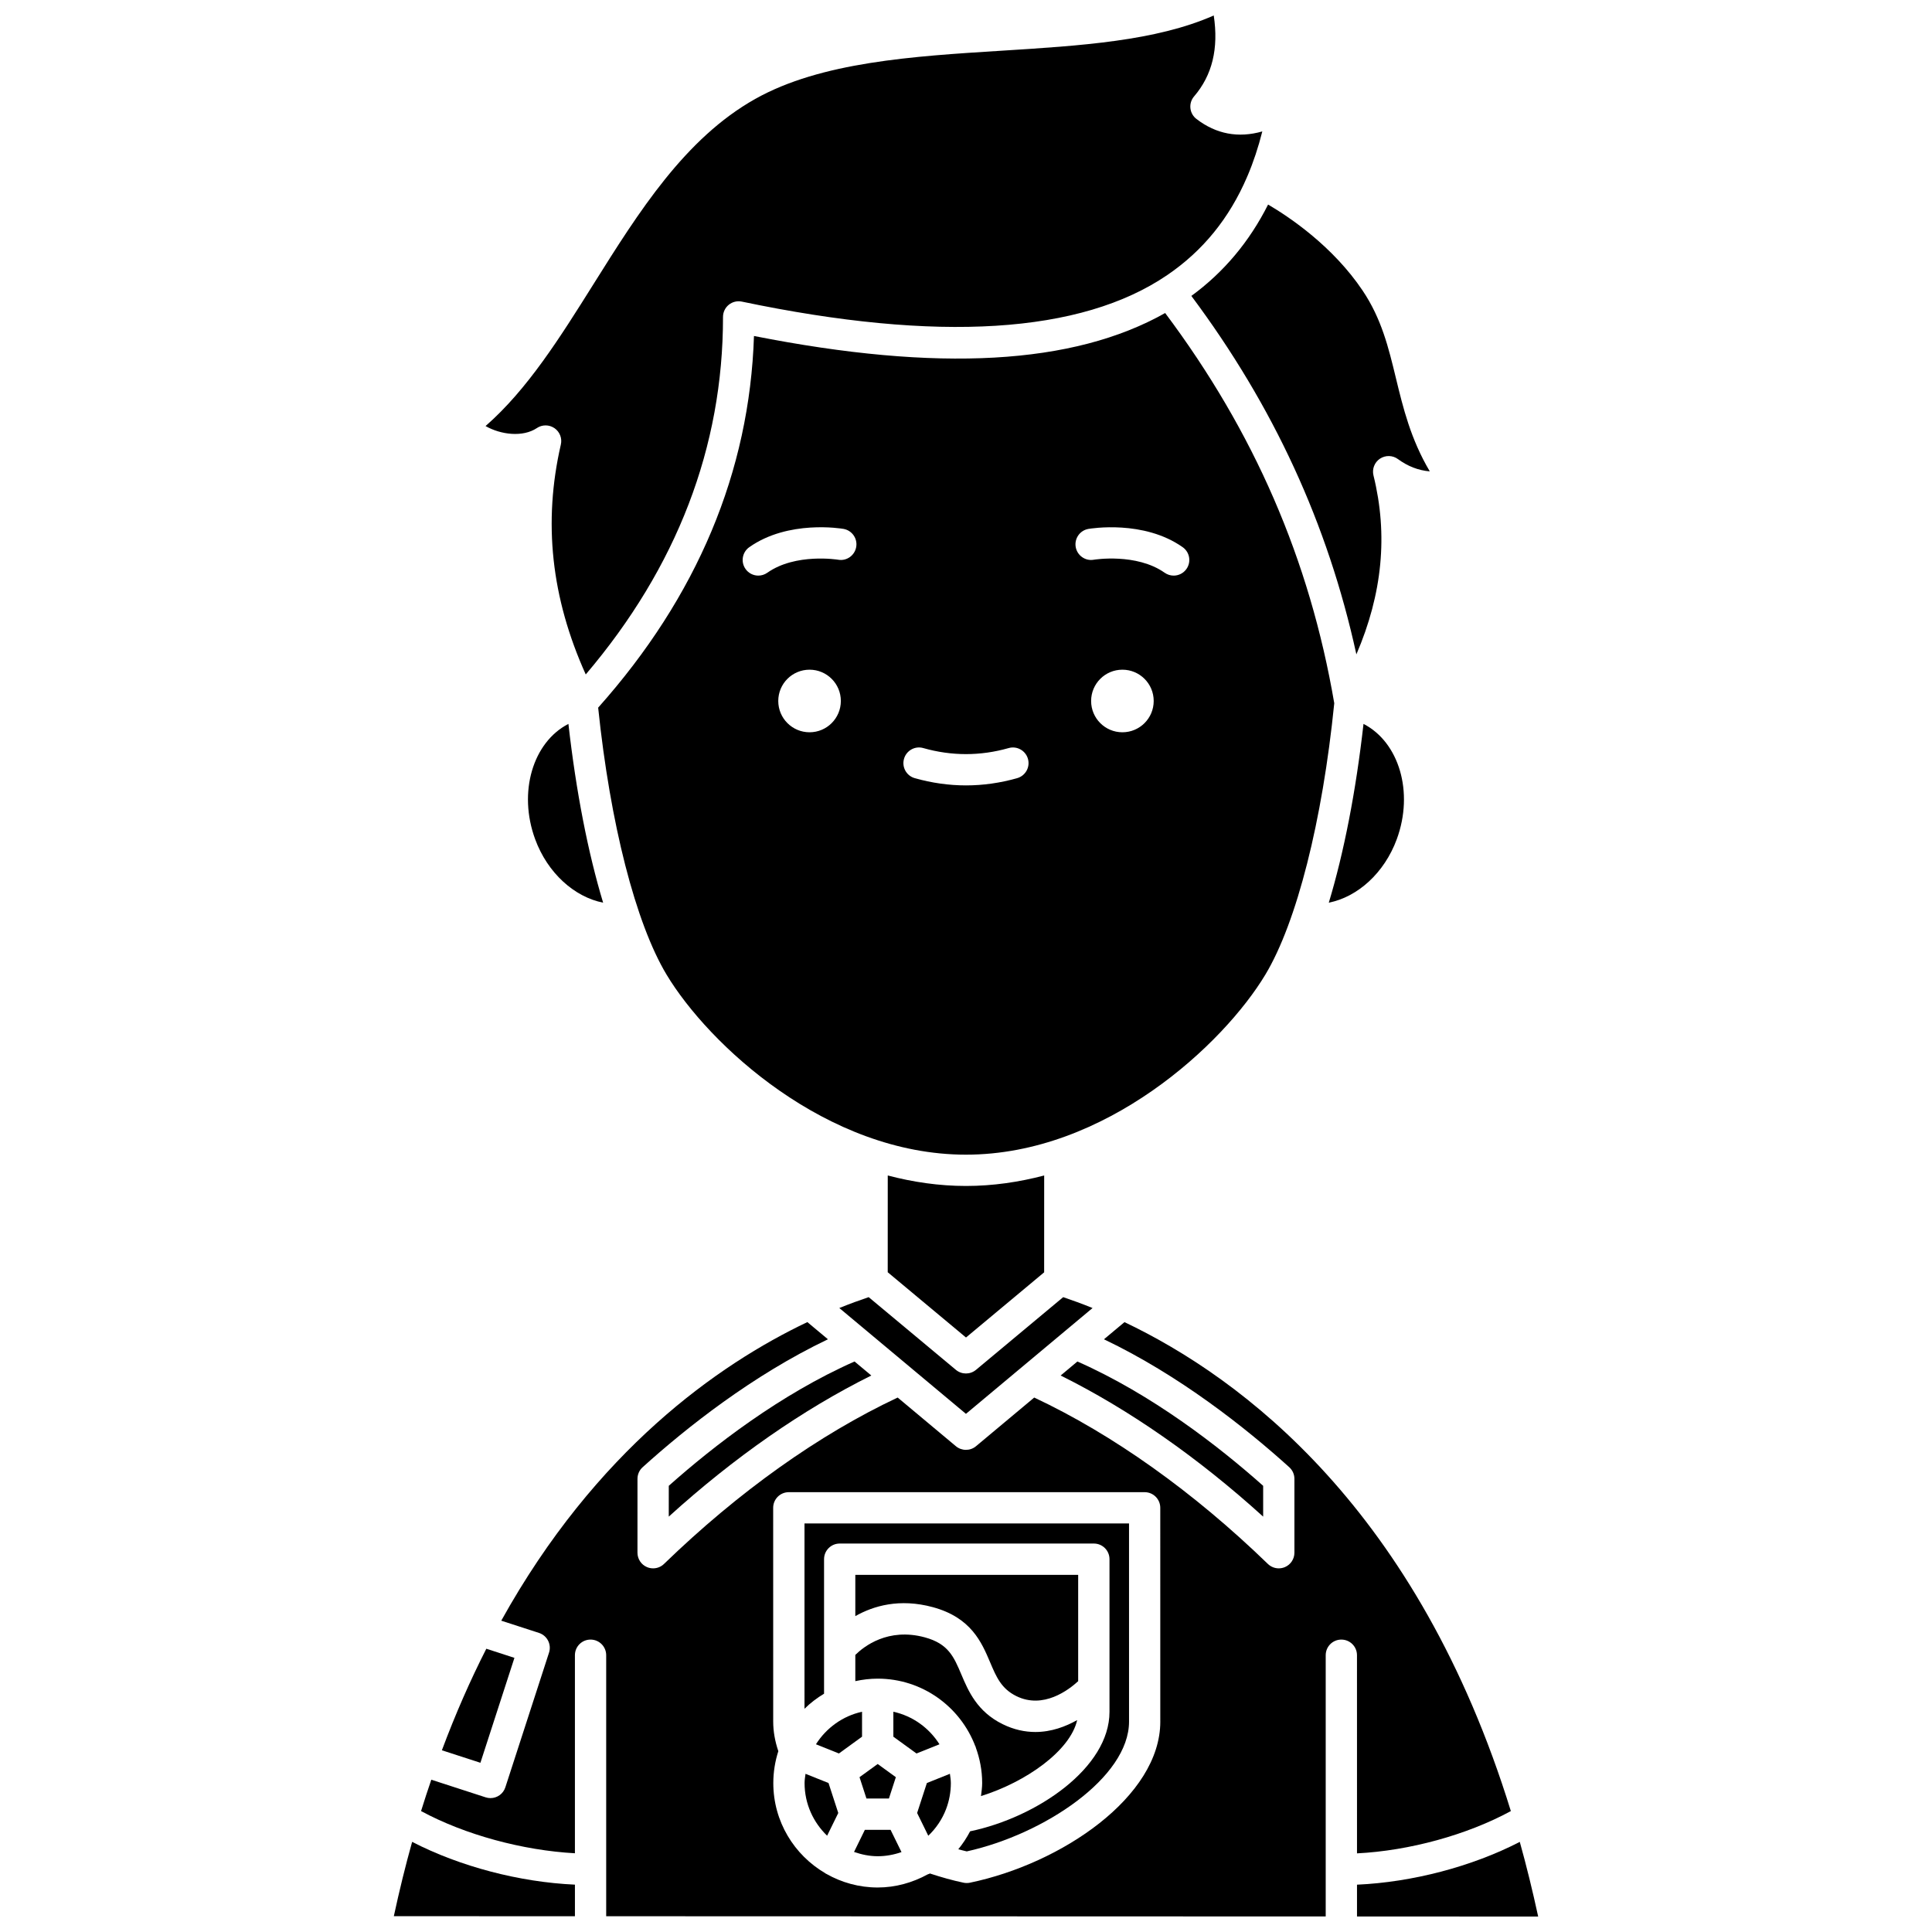 <?xml version="1.0" encoding="UTF-8"?>
<!-- Uploaded to: ICON Repo, www.iconrepo.com, Generator: ICON Repo Mixer Tools -->
<svg width="800px" height="800px" version="1.1" viewBox="144 144 512 512" xmlns="http://www.w3.org/2000/svg">
 <defs>
  <clipPath id="d">
   <path d="m248 632h49v19.902h-49z"/>
  </clipPath>
  <clipPath id="c">
   <path d="m272 148.09h207v174.91h-207z"/>
  </clipPath>
  <clipPath id="b">
   <path d="m503 632h49v19.902h-49z"/>
  </clipPath>
  <clipPath id="a">
   <path d="m255 494h290v157.9h-290z"/>
  </clipPath>
 </defs>
 <g clip-path="url(#d)">
  <path d="m248.37 651.81 47.992 0.012v-8.371c-14.691-0.66-30.457-4.797-43.141-11.34-1.766 6.297-3.379 12.871-4.852 19.699z"/>
 </g>
 <g clip-path="url(#c)">
  <path d="m286.29 257.43c0.695-0.465 1.496-0.695 2.301-0.695 0.824 0 1.645 0.25 2.356 0.734 1.398 0.965 2.066 2.684 1.684 4.34-4.731 20.582-2.57 40.574 6.598 60.926 24.168-28.43 36.398-60.277 36.375-94.746 0-1.254 0.562-2.434 1.531-3.223 0.969-0.785 2.242-1.094 3.465-0.836 51.984 10.891 89.914 8.523 112.75-7.047 9.438-6.434 16.434-15.031 21.152-26.023 0.02-0.047 0.012-0.094 0.031-0.137 0.016-0.031 0.051-0.055 0.066-0.086 1.559-3.668 2.867-7.598 3.926-11.809-6.375 1.812-12.215 0.715-17.449-3.297-0.906-0.691-1.484-1.723-1.605-2.856-0.121-1.133 0.23-2.269 0.973-3.129 4.809-5.613 6.535-12.664 5.211-21.445-15.309 6.758-35.246 8.02-56.23 9.336-23.531 1.469-47.863 3.004-65.258 12.766-18.66 10.469-30.926 30.027-42.793 48.945-9.02 14.383-17.59 28.051-28.699 37.758 4.039 2.301 9.875 3.027 13.621 0.523z"/>
 </g>
 <path d="m514.16 366.4c4.59-12.484 0.59-25.715-8.816-30.559-2.031 17.977-5.203 34.156-9.199 47.379 7.613-1.508 14.711-7.836 18.016-16.82z"/>
 <path d="m280.33 583.35-7.449-2.418c-4.203 8.254-8.156 17.219-11.777 26.91l10.211 3.312z"/>
 <path d="m285.82 366.4c3.301 8.98 10.402 15.312 18.016 16.82-3.996-13.215-7.168-29.398-9.199-47.379-9.402 4.84-13.406 18.07-8.816 30.559z"/>
 <path d="m478.75 545.92v-8.164c-11.875-10.566-29.527-24.23-49.227-32.945l-4.441 3.715c18.059 8.965 36.371 21.707 53.668 37.395z"/>
 <path d="m459.72 222.42c21.781 29.199 36.18 60.422 43.734 94.996 6.887-16.027 8.43-31.641 4.531-47.422-0.418-1.691 0.266-3.465 1.715-4.438 1.461-0.961 3.356-0.93 4.754 0.098 2.629 1.922 5.394 3.004 8.453 3.266-5.074-8.59-7.055-16.797-8.992-24.785-1.949-8.039-3.785-15.637-8.793-23.109-7.883-11.746-19.324-19.449-25.066-22.82-4.957 9.844-11.746 17.945-20.336 24.215z"/>
 <path d="m479.35 402.26c8.297-13.824 15.098-40.668 18.242-71.895-6.519-38.082-21.242-71.941-44.812-103.41-24.359 13.734-60.121 15.73-108.97 6.086-1.16 35.949-15.059 69.051-41.293 98.492 3.191 30.719 9.926 57.074 18.113 70.727 11.074 18.457 42.41 47.738 79.359 47.738 36.953 0 68.285-29.281 79.359-47.738zm-120.81-64.199c-4.582 0-8.293-3.711-8.293-8.293s3.711-8.293 8.293-8.293c4.582 0 8.293 3.711 8.293 8.293-0.004 4.582-3.719 8.293-8.293 8.293zm7.578-45.727c-0.117-0.016-11.281-1.828-18.773 3.449-0.727 0.512-1.559 0.758-2.383 0.758-1.301 0-2.586-0.609-3.391-1.758-1.316-1.871-0.871-4.457 1-5.777 10.336-7.285 24.371-4.941 24.961-4.844 2.254 0.395 3.766 2.543 3.371 4.797-0.398 2.25-2.531 3.777-4.785 3.375zm47.441 57.887c-4.492 1.277-9.059 1.918-13.566 1.918-4.508 0-9.07-0.645-13.566-1.918-2.203-0.621-3.481-2.914-2.856-5.117 0.617-2.207 2.93-3.5 5.117-2.856 7.516 2.133 15.102 2.133 22.613 0 2.184-0.633 4.492 0.652 5.117 2.856s-0.656 4.488-2.859 5.117zm27.891-12.16c-4.582 0-8.293-3.711-8.293-8.293s3.711-8.293 8.293-8.293c4.582 0 8.293 3.711 8.293 8.293s-3.715 8.293-8.293 8.293zm16.973-43.277c-0.805 1.145-2.09 1.758-3.391 1.758-0.824 0-1.66-0.25-2.383-0.758-7.496-5.281-18.684-3.473-18.797-3.449-2.242 0.398-4.394-1.129-4.781-3.383-0.387-2.25 1.121-4.394 3.371-4.785 0.602-0.098 14.648-2.445 24.984 4.844 1.863 1.316 2.316 3.902 0.996 5.773z"/>
 <path d="m357.47 614.08c-0.105 0.816-0.25 1.621-0.25 2.461 0 5.481 2.309 10.414 5.977 13.941l2.953-6.019-2.582-7.941z"/>
 <path d="m420.71 481.18 0.008-25.664c-6.656 1.746-13.586 2.777-20.727 2.777s-14.07-1.031-20.727-2.781l-0.008 25.645 20.742 17.297z"/>
 <path d="m321.23 545.92c17.297-15.691 35.617-28.43 53.676-37.395l-4.445-3.715c-19.699 8.715-37.355 22.379-49.227 32.945z"/>
 <path d="m402.64 507.03c-0.77 0.637-1.711 0.957-2.656 0.957-0.945 0-1.887-0.32-2.656-0.957l-23.117-19.273c-2.387 0.805-4.984 1.75-7.785 2.879l33.559 28.047 33.551-28.043c-2.797-1.133-5.394-2.078-7.781-2.883z"/>
 <path d="m389.63 616.52-2.582 7.941 2.957 6.031c2.039-1.949 3.676-4.336 4.715-7.059v-0.004c0.836-2.191 1.266-4.516 1.266-6.891 0-0.848-0.145-1.648-0.25-2.465z"/>
 <path d="m380.75 597.63v6.613l6.129 4.449 6.09-2.438c-2.731-4.324-7.078-7.5-12.219-8.625z"/>
 <path d="m357.2 596.84c1.555-1.535 3.305-2.863 5.184-3.996v-35.645c0-2.293 1.852-4.144 4.144-4.144h67.355c2.293 0 4.144 1.852 4.144 4.144v33.777 0.09 6.606c0 14.797-19.164 27.934-36.938 31.645-0.891 1.699-1.934 3.297-3.133 4.754 0.75 0.191 1.5 0.41 2.246 0.57 20.512-4.543 43.004-19.594 43.004-34.398l-0.004-52.512h-86.004z"/>
 <g clip-path="url(#b)">
  <path d="m546.76 632.12c-12.684 6.543-28.453 10.68-43.141 11.34v8.43l48.012 0.012c-1.484-6.859-3.106-13.465-4.871-19.781z"/>
 </g>
 <g clip-path="url(#a)">
  <path d="m503.62 635.16c13.871-0.699 29.125-4.883 40.773-11.203-24.664-79.855-71.121-114.7-102.39-129.58l-5.441 4.547c19.953 9.527 37.5 23.418 49.105 33.902 0.871 0.785 1.367 1.902 1.367 3.074v19.586c0 1.664-0.996 3.172-2.527 3.816-0.523 0.219-1.07 0.328-1.617 0.328-1.059 0-2.098-0.406-2.887-1.168-19.746-19.141-41.105-34.309-61.922-44.098l-15.434 12.902c-0.77 0.645-1.715 0.961-2.66 0.961-0.945 0-1.891-0.32-2.66-0.961l-15.434-12.902c-20.812 9.789-42.172 24.953-61.926 44.098-0.789 0.766-1.828 1.168-2.887 1.168-0.547 0-1.098-0.109-1.617-0.328-1.535-0.648-2.527-2.156-2.527-3.816l0.004-19.586c0-1.172 0.496-2.293 1.367-3.074 11.605-10.488 29.152-24.379 49.105-33.902l-5.453-4.555c-23.684 11.277-56.074 34.031-81.121 79.129l9.996 3.242c2.176 0.703 3.371 3.043 2.664 5.223l-11.574 35.691c-0.566 1.754-2.191 2.863-3.941 2.863-0.422 0-0.855-0.066-1.281-0.203l-14.402-4.672c-0.93 2.719-1.84 5.473-2.715 8.309 11.652 6.301 26.945 10.422 40.773 11.184v-52.484c0-2.293 1.852-4.144 4.144-4.144 2.293 0 4.144 1.852 4.144 4.144v69.172l190.68 0.059v-69.23c0-2.293 1.852-4.144 4.144-4.144 2.293 0 4.144 1.852 4.144 4.144zm-52.129-34.918c0 19.898-26.188 37.656-50.453 42.695-0.273 0.059-0.559 0.086-0.84 0.086s-0.562-0.027-0.84-0.086c-2.957-0.613-5.953-1.469-8.938-2.449-0.031 0.016-0.055 0.051-0.086 0.066-0.16 0.078-0.328 0.121-0.492 0.176-3.996 2.191-8.516 3.477-13.238 3.477-4.953 0-9.598-1.328-13.621-3.613-0.031-0.016-0.07-0.02-0.109-0.039-0.066-0.031-0.105-0.094-0.164-0.129-8.227-4.801-13.777-13.703-13.777-23.891 0-2.949 0.473-5.789 1.332-8.453-0.887-2.621-1.359-5.25-1.359-7.84l-0.008-56.656c0-2.293 1.852-4.144 4.144-4.144h94.297c2.293 0 4.144 1.852 4.144 4.144l0.004 56.656z"/>
 </g>
 <path d="m391.23 569.92c10.133 2.754 12.918 9.32 15.156 14.598 1.66 3.918 2.973 7.012 6.981 8.98 7.098 3.481 13.805-1.617 16.359-3.965v-28.184h-59.059v10.945c4.766-2.711 11.711-4.785 20.562-2.375z"/>
 <path d="m373.62 620.63h5.953l1.836-5.66-4.812-3.492-4.816 3.492z"/>
 <path d="m372.45 597.63c-5.141 1.129-9.488 4.305-12.215 8.621l6.086 2.438 6.129-4.449z"/>
 <path d="m370.67 589.52c1.914-0.418 3.898-0.66 5.938-0.66 11.812 0 21.891 7.449 25.852 17.883 0.02 0.051 0.066 0.078 0.086 0.129 0.023 0.066 0.012 0.137 0.039 0.203 1.078 2.957 1.699 6.133 1.699 9.457 0 1.164-0.172 2.305-0.312 3.449 11.898-3.711 23.645-11.988 25.488-20.141-3.051 1.715-6.82 3.156-11.074 3.156-2.734 0-5.652-0.59-8.664-2.07-6.781-3.328-9.102-8.793-10.961-13.184-2.004-4.727-3.453-8.137-9.695-9.832-9.738-2.625-16.133 2.418-18.398 4.66v6.949z"/>
 <path d="m373.2 628.92-2.871 5.863c1.98 0.684 4.07 1.137 6.281 1.137 2.18 0 4.301-0.402 6.297-1.098l-2.894-5.898z"/>
</svg>